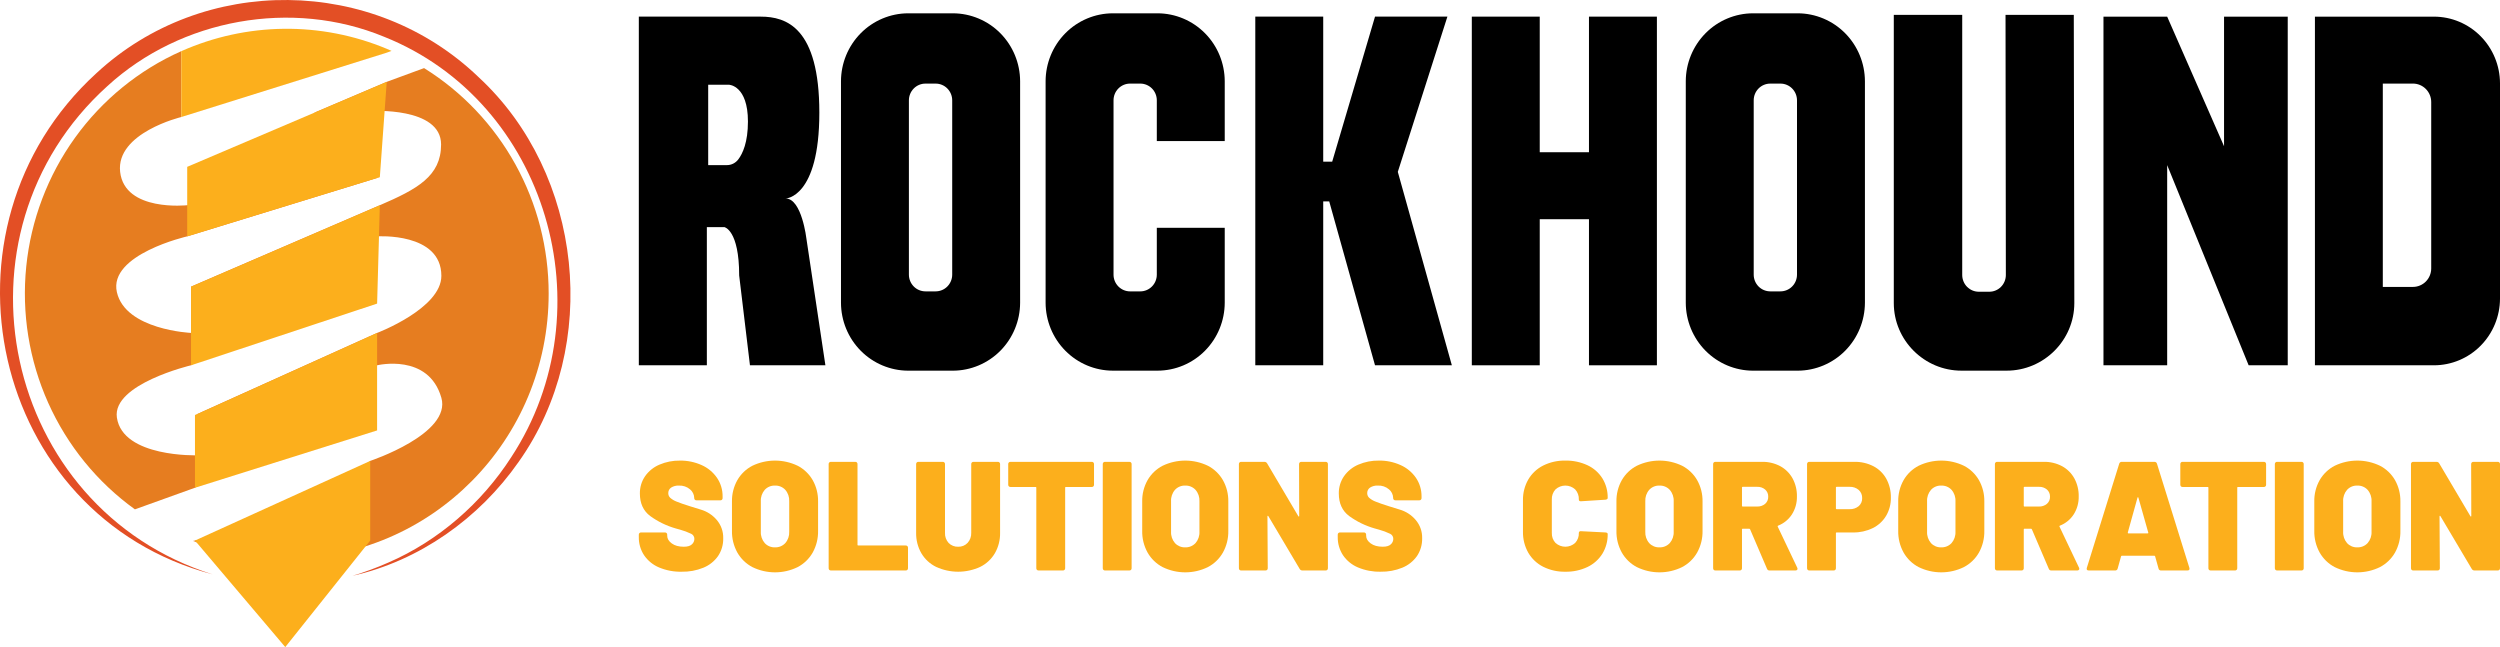 <svg xmlns="http://www.w3.org/2000/svg" width="170" height="44" viewBox="0 0 170 44" fill="none"><g clip-path="url(#clip0_118_68)"><path d="M14.46 39.057C-0.676 35.069 -4.951 15.492 6.546 4.986C13.827 -1.771 25.386 -1.636 32.542 5.244C39.655 11.814 40.882 23.501 35.269 31.406C32.571 35.274 28.494 38.14 23.972 39.154C24.8 38.905 25.613 38.605 26.405 38.255C29.814 36.777 32.766 34.207 34.776 31.07C41.318 21.082 37.209 6.925 26.116 2.499C19.867 -0.082 12.311 1.266 7.307 5.85C-3.858 15.928 0.173 34.558 14.46 39.057Z" fill="#E34F25"></path><path d="M28.837 4.631L26.299 5.564L21.352 7.671L25.202 7.549C25.202 7.549 29.994 7.247 29.994 9.826C29.994 11.986 28.36 12.864 25.829 13.955C23.298 15.047 12.99 19.492 12.99 19.492V22.638C12.99 22.638 8.534 22.439 7.948 19.869C7.362 17.299 12.731 16.073 12.731 16.073L25.829 12.045L12.731 13.955C12.731 13.955 8.484 14.422 8.17 11.694C7.863 9.032 12.327 7.958 12.327 7.958V3.479C9.446 4.761 6.953 6.793 5.101 9.366C3.249 11.939 2.104 14.963 1.784 18.13C1.464 21.296 1.979 24.491 3.277 27.391C4.575 30.29 6.61 32.79 9.174 34.636L13.258 33.167L15.309 31.789L13.424 30.961C13.424 30.961 8.341 31.122 7.948 28.392C7.62 26.115 12.99 24.84 12.99 24.84L25.644 16.073C25.644 16.073 30.013 15.781 30.013 18.759C30.013 20.977 25.644 22.638 25.644 22.638L13.258 28.225L25.644 24.84C25.644 24.84 29.14 23.993 30.013 27.049C30.713 29.501 25.175 31.34 25.175 31.34L21.276 35.222L13.258 36.756L13.126 36.784C15.161 37.574 17.322 37.978 19.502 37.977C29.337 37.977 37.309 29.913 37.309 19.966C37.311 16.891 36.533 13.867 35.05 11.182C33.567 8.497 31.428 6.242 28.837 4.631Z" fill="#E67D20"></path><path d="M25.175 31.341V36.757L19.398 44.001L13.258 36.757L25.175 31.341Z" fill="#FCAF1C"></path><path d="M25.643 29.269V22.639L13.258 28.226V33.168L25.643 29.269Z" fill="#FCAF1C"></path><path d="M25.644 20.644L25.829 13.956L12.99 19.493V24.841L25.644 20.644Z" fill="#FCAF1C"></path><path d="M12.73 16.074V11.345L26.298 5.565L25.829 12.046L12.73 16.074Z" fill="#FCAF1C"></path><path d="M26.297 3.318C24.078 2.393 21.696 1.93 19.296 1.958C16.895 1.986 14.525 2.504 12.327 3.48V7.958L26.297 3.582L26.625 3.462C26.516 3.414 26.408 3.364 26.297 3.318Z" fill="#FCAF1C"></path><path d="M54.839 16.247C54.839 16.247 54.524 13.498 53.425 13.498C53.425 13.498 55.715 13.452 55.715 7.662C55.715 1.872 53.471 1.131 51.73 1.131H43.44V24.84H48.066V15.443H49.257C49.257 15.443 50.264 15.629 50.264 18.732L50.997 24.84H56.127L54.839 16.247ZM50.197 10.848C50.106 10.966 49.99 11.062 49.857 11.128C49.724 11.194 49.578 11.228 49.431 11.228H48.157V5.763H49.577C49.577 5.763 50.86 5.809 50.86 8.264C50.86 9.683 50.5 10.452 50.197 10.848Z" fill="black"></path><path d="M64.801 0.905H61.754C60.544 0.909 59.384 1.397 58.528 2.262C57.672 3.128 57.19 4.3 57.187 5.524V20.587C57.19 21.811 57.672 22.983 58.528 23.849C59.384 24.714 60.544 25.202 61.754 25.206H64.801C66.011 25.202 67.171 24.714 68.027 23.849C68.882 22.983 69.365 21.811 69.368 20.587V5.524C69.365 4.3 68.882 3.128 68.027 2.262C67.171 1.397 66.011 0.909 64.801 0.905ZM64.75 18.678C64.749 18.979 64.63 19.267 64.42 19.48C64.21 19.693 63.925 19.812 63.627 19.813H62.928C62.63 19.812 62.345 19.693 62.135 19.48C61.925 19.267 61.806 18.979 61.805 18.678V6.82C61.806 6.519 61.925 6.231 62.135 6.018C62.345 5.805 62.63 5.685 62.928 5.685H63.627C63.925 5.685 64.21 5.805 64.42 6.018C64.63 6.231 64.749 6.519 64.75 6.82V18.678Z" fill="black"></path><path d="M122.247 0.905H119.2C117.99 0.909 116.83 1.397 115.975 2.262C115.119 3.128 114.636 4.3 114.633 5.524V20.587C114.636 21.811 115.119 22.983 115.975 23.849C116.83 24.714 117.99 25.202 119.2 25.206H122.247C123.457 25.202 124.617 24.714 125.473 23.849C126.329 22.983 126.811 21.811 126.815 20.587V5.524C126.811 4.3 126.329 3.128 125.473 2.262C124.617 1.397 123.457 0.909 122.247 0.905ZM122.196 18.678C122.195 18.979 122.077 19.267 121.866 19.48C121.656 19.693 121.371 19.812 121.073 19.813H120.374C120.077 19.812 119.792 19.693 119.581 19.48C119.371 19.267 119.252 18.979 119.252 18.678V6.82C119.252 6.519 119.371 6.231 119.581 6.018C119.792 5.805 120.077 5.685 120.374 5.685H121.073C121.371 5.685 121.656 5.805 121.866 6.018C122.077 6.231 122.195 6.519 122.196 6.82V18.678Z" fill="black"></path><path d="M78.663 9.592V6.821C78.663 6.52 78.545 6.231 78.335 6.018C78.124 5.805 77.839 5.685 77.542 5.684H76.841C76.544 5.685 76.259 5.805 76.049 6.018C75.838 6.231 75.72 6.52 75.72 6.821V18.68C75.721 18.98 75.839 19.268 76.049 19.48C76.26 19.693 76.544 19.813 76.841 19.814H77.542C77.839 19.813 78.124 19.693 78.334 19.48C78.544 19.268 78.662 18.98 78.663 18.68V15.489H83.282V20.586C83.279 21.81 82.797 22.983 81.941 23.848C81.085 24.714 79.925 25.202 78.715 25.205H75.668C74.458 25.202 73.298 24.714 72.442 23.848C71.586 22.983 71.104 21.81 71.101 20.586V5.524C71.104 4.3 71.586 3.127 72.442 2.262C73.298 1.396 74.458 0.909 75.668 0.905H78.715C79.925 0.909 81.085 1.396 81.941 2.262C82.797 3.127 83.279 4.3 83.282 5.524V9.592H78.663Z" fill="black"></path><path d="M93.501 24.84H98.726L95.051 11.687L98.423 1.131H93.501L90.589 10.994H89.979V1.131H85.36V24.84H89.979V13.694H90.387L93.501 24.84Z" fill="black"></path><path d="M104.702 1.131H100.083V24.84H104.702V1.131Z" fill="black"></path><path d="M165.52 1.132H157.415V24.84H165.52C166.707 24.836 167.844 24.358 168.683 23.509C169.523 22.66 169.996 21.51 170 20.31V5.662C169.996 4.462 169.523 3.312 168.683 2.463C167.844 1.614 166.707 1.136 165.52 1.132ZM165.323 18.256C165.322 18.588 165.191 18.907 164.959 19.142C164.727 19.377 164.412 19.509 164.083 19.51H162.031V5.683H164.083C164.412 5.684 164.727 5.817 164.959 6.052C165.191 6.287 165.322 6.605 165.323 6.937V18.256Z" fill="black"></path><path d="M155.566 1.132V24.84H152.908L147.368 11.228V24.84H143.036V1.132H147.368L151.235 9.944V1.132H155.566Z" fill="black"></path><path d="M141.054 20.608C141.054 23.137 138.984 25.205 136.45 25.205H133.379C130.849 25.205 128.778 23.137 128.778 20.608V1.01H133.431V18.707C133.434 19.009 133.554 19.298 133.767 19.51C133.979 19.721 134.266 19.84 134.565 19.838H135.268C135.566 19.839 135.852 19.721 136.064 19.509C136.276 19.297 136.396 19.009 136.398 18.707L136.376 1.01H141.018L141.054 20.608Z" fill="black"></path><path d="M112.669 1.131H108.05V24.84H112.669V1.131Z" fill="black"></path><path d="M111.34 10.352H102.392V14.906H111.34V10.352Z" fill="black"></path><path d="M44.817 38.587C44.406 38.416 44.052 38.128 43.799 37.758C43.556 37.39 43.431 36.956 43.439 36.513V36.365C43.437 36.344 43.44 36.323 43.447 36.303C43.454 36.282 43.466 36.264 43.481 36.249C43.496 36.234 43.514 36.222 43.533 36.215C43.553 36.208 43.575 36.205 43.596 36.207H45.213C45.234 36.205 45.255 36.208 45.275 36.215C45.295 36.223 45.313 36.234 45.328 36.249C45.343 36.264 45.354 36.283 45.362 36.303C45.369 36.323 45.372 36.344 45.37 36.365V36.429C45.37 36.626 45.472 36.8 45.678 36.951C45.883 37.103 46.156 37.178 46.497 37.178C46.754 37.178 46.938 37.123 47.05 37.014C47.101 36.969 47.143 36.913 47.172 36.85C47.2 36.788 47.216 36.719 47.217 36.65C47.219 36.578 47.201 36.507 47.163 36.445C47.127 36.383 47.073 36.334 47.008 36.302C46.763 36.184 46.508 36.089 46.246 36.017L45.944 35.933C45.322 35.755 44.736 35.469 44.211 35.088C43.745 34.737 43.512 34.227 43.512 33.558C43.505 33.138 43.629 32.726 43.867 32.381C44.113 32.032 44.451 31.76 44.843 31.595C45.283 31.407 45.758 31.313 46.236 31.321C46.744 31.314 47.248 31.418 47.713 31.627C48.133 31.813 48.494 32.112 48.756 32.492C49.011 32.868 49.144 33.314 49.137 33.769V33.864C49.139 33.886 49.136 33.907 49.129 33.927C49.122 33.947 49.111 33.965 49.096 33.98C49.081 33.995 49.063 34.007 49.043 34.014C49.023 34.022 49.002 34.024 48.981 34.023H47.363C47.342 34.024 47.321 34.022 47.301 34.014C47.281 34.007 47.263 33.995 47.248 33.98C47.233 33.965 47.222 33.947 47.215 33.927C47.208 33.907 47.205 33.886 47.207 33.864V33.854C47.204 33.743 47.177 33.634 47.128 33.535C47.08 33.435 47.01 33.348 46.925 33.278C46.713 33.097 46.44 33.005 46.163 33.02C45.977 33.01 45.793 33.058 45.636 33.157C45.574 33.199 45.524 33.255 45.49 33.322C45.457 33.388 45.44 33.462 45.443 33.537C45.442 33.598 45.454 33.658 45.478 33.714C45.503 33.769 45.539 33.819 45.584 33.859C45.713 33.968 45.859 34.054 46.017 34.112C46.211 34.193 46.511 34.297 46.914 34.424C46.97 34.445 47.215 34.52 47.65 34.651C48.074 34.774 48.453 35.02 48.741 35.358C49.034 35.702 49.19 36.144 49.179 36.598C49.19 37.032 49.066 37.458 48.824 37.817C48.574 38.169 48.23 38.441 47.833 38.603C47.362 38.795 46.858 38.888 46.351 38.877C45.825 38.889 45.303 38.79 44.817 38.587Z" fill="#FCAF1C"></path><path d="M51.167 38.565C50.738 38.342 50.381 37.997 50.139 37.573C49.889 37.121 49.763 36.609 49.774 36.09V34.106C49.764 33.596 49.891 33.093 50.139 32.65C50.381 32.229 50.738 31.889 51.167 31.669C51.647 31.439 52.171 31.32 52.702 31.32C53.232 31.32 53.756 31.439 54.236 31.669C54.665 31.889 55.022 32.23 55.264 32.65C55.513 33.093 55.639 33.596 55.629 34.106V36.09C55.64 36.609 55.514 37.121 55.264 37.573C55.022 37.997 54.666 38.341 54.236 38.565C53.757 38.798 53.233 38.919 52.702 38.919C52.17 38.919 51.646 38.798 51.167 38.565ZM53.401 36.93C53.586 36.716 53.681 36.438 53.667 36.154V34.085C53.681 33.802 53.586 33.523 53.401 33.31C53.311 33.213 53.201 33.137 53.08 33.087C52.958 33.037 52.828 33.014 52.696 33.02C52.567 33.015 52.438 33.038 52.318 33.088C52.198 33.138 52.091 33.214 52.002 33.31C51.818 33.523 51.722 33.802 51.736 34.085V36.154C51.722 36.438 51.818 36.716 52.002 36.93C52.091 37.026 52.198 37.101 52.318 37.151C52.438 37.201 52.567 37.225 52.696 37.22C52.828 37.225 52.958 37.202 53.08 37.152C53.201 37.102 53.311 37.026 53.401 36.93Z" fill="#FCAF1C"></path><path d="M56.39 38.75C56.376 38.735 56.364 38.716 56.357 38.697C56.35 38.676 56.347 38.655 56.348 38.634V31.563C56.346 31.542 56.349 31.52 56.356 31.5C56.364 31.48 56.375 31.462 56.39 31.447C56.405 31.432 56.423 31.42 56.443 31.413C56.462 31.406 56.484 31.403 56.505 31.405H58.154C58.175 31.403 58.196 31.406 58.216 31.413C58.236 31.42 58.254 31.432 58.269 31.447C58.283 31.462 58.295 31.48 58.302 31.5C58.309 31.52 58.312 31.542 58.31 31.563V37.041C58.309 37.048 58.31 37.055 58.312 37.062C58.314 37.069 58.318 37.075 58.323 37.08C58.328 37.085 58.334 37.089 58.341 37.091C58.348 37.094 58.355 37.094 58.362 37.093H61.587C61.608 37.091 61.629 37.094 61.649 37.101C61.669 37.109 61.687 37.12 61.702 37.135C61.717 37.151 61.728 37.169 61.736 37.189C61.743 37.209 61.746 37.23 61.744 37.251V38.634C61.746 38.655 61.743 38.677 61.736 38.697C61.728 38.717 61.717 38.735 61.702 38.75C61.687 38.765 61.669 38.777 61.649 38.784C61.63 38.791 61.608 38.794 61.587 38.792H56.505C56.484 38.794 56.463 38.79 56.443 38.783C56.423 38.776 56.405 38.765 56.39 38.75Z" fill="#FCAF1C"></path><path d="M63.659 38.55C63.241 38.347 62.891 38.024 62.652 37.621C62.41 37.198 62.287 36.716 62.297 36.228V31.563C62.296 31.542 62.298 31.52 62.306 31.5C62.313 31.48 62.324 31.462 62.339 31.447C62.354 31.432 62.372 31.42 62.392 31.413C62.412 31.406 62.433 31.403 62.454 31.405H64.103C64.124 31.403 64.145 31.406 64.165 31.413C64.185 31.42 64.203 31.432 64.218 31.447C64.233 31.462 64.244 31.48 64.251 31.5C64.259 31.52 64.261 31.542 64.26 31.563V36.228C64.253 36.354 64.272 36.48 64.314 36.598C64.356 36.717 64.421 36.826 64.505 36.919C64.59 37.006 64.691 37.074 64.804 37.118C64.916 37.163 65.037 37.183 65.157 37.178C65.276 37.182 65.395 37.161 65.506 37.116C65.617 37.07 65.717 37.001 65.799 36.914C65.967 36.727 66.055 36.48 66.044 36.228V31.563C66.042 31.542 66.045 31.52 66.052 31.5C66.059 31.48 66.071 31.462 66.086 31.447C66.101 31.432 66.119 31.42 66.139 31.413C66.159 31.406 66.18 31.403 66.201 31.405H67.85C67.871 31.403 67.892 31.406 67.912 31.413C67.932 31.42 67.95 31.432 67.965 31.447C67.98 31.462 67.991 31.48 67.998 31.5C68.005 31.52 68.008 31.542 68.006 31.563V36.228C68.016 36.716 67.894 37.198 67.651 37.621C67.414 38.023 67.066 38.346 66.65 38.55C66.18 38.765 65.67 38.877 65.154 38.877C64.639 38.877 64.129 38.765 63.659 38.55Z" fill="#FCAF1C"></path><path d="M74.351 31.447C74.366 31.462 74.377 31.481 74.384 31.501C74.391 31.521 74.394 31.542 74.393 31.563V32.956C74.395 32.978 74.392 32.999 74.385 33.019C74.378 33.039 74.366 33.057 74.351 33.072C74.336 33.087 74.318 33.099 74.299 33.106C74.279 33.114 74.257 33.116 74.237 33.115H72.483C72.476 33.114 72.469 33.114 72.462 33.116C72.455 33.119 72.449 33.123 72.444 33.128C72.439 33.133 72.435 33.139 72.433 33.146C72.431 33.153 72.43 33.16 72.431 33.167V38.634C72.433 38.655 72.43 38.677 72.423 38.697C72.416 38.717 72.404 38.735 72.389 38.75C72.374 38.765 72.356 38.777 72.337 38.784C72.317 38.791 72.296 38.794 72.275 38.792H70.626C70.605 38.794 70.583 38.791 70.564 38.784C70.544 38.777 70.526 38.765 70.511 38.75C70.496 38.735 70.484 38.717 70.477 38.697C70.47 38.677 70.467 38.655 70.469 38.634V33.167C70.47 33.16 70.469 33.153 70.467 33.146C70.465 33.139 70.461 33.133 70.456 33.128C70.451 33.123 70.445 33.119 70.438 33.117C70.431 33.114 70.424 33.114 70.417 33.115H68.716C68.695 33.116 68.674 33.114 68.654 33.106C68.634 33.099 68.616 33.087 68.601 33.072C68.586 33.057 68.575 33.039 68.567 33.019C68.56 32.999 68.557 32.978 68.559 32.956V31.563C68.557 31.542 68.56 31.52 68.567 31.5C68.574 31.48 68.586 31.462 68.601 31.447C68.616 31.432 68.634 31.42 68.654 31.413C68.674 31.406 68.695 31.403 68.716 31.405H74.237C74.257 31.404 74.278 31.407 74.298 31.414C74.318 31.421 74.336 31.433 74.351 31.447Z" fill="#FCAF1C"></path><path d="M75.029 38.75C75.015 38.735 75.004 38.716 74.997 38.697C74.99 38.676 74.987 38.655 74.988 38.634V31.563C74.986 31.542 74.989 31.52 74.996 31.5C75.003 31.48 75.015 31.462 75.029 31.447C75.044 31.432 75.062 31.42 75.082 31.413C75.102 31.406 75.123 31.403 75.144 31.405H76.793C76.814 31.403 76.836 31.406 76.855 31.413C76.875 31.42 76.893 31.432 76.908 31.447C76.923 31.462 76.935 31.48 76.942 31.5C76.949 31.52 76.952 31.542 76.95 31.563V38.634C76.952 38.655 76.949 38.677 76.942 38.697C76.935 38.717 76.923 38.735 76.908 38.75C76.893 38.765 76.875 38.777 76.855 38.784C76.836 38.791 76.814 38.794 76.793 38.792H75.144C75.123 38.794 75.103 38.79 75.083 38.783C75.063 38.776 75.045 38.765 75.029 38.75Z" fill="#FCAF1C"></path><path d="M79.063 38.565C78.633 38.342 78.276 37.997 78.035 37.573C77.785 37.121 77.658 36.609 77.67 36.09V34.106C77.66 33.596 77.786 33.093 78.035 32.65C78.277 32.229 78.634 31.889 79.063 31.669C79.543 31.439 80.067 31.32 80.597 31.32C81.128 31.32 81.652 31.439 82.131 31.669C82.56 31.889 82.917 32.23 83.159 32.65C83.408 33.093 83.534 33.596 83.525 34.106V36.09C83.536 36.609 83.41 37.121 83.159 37.573C82.918 37.997 82.561 38.341 82.131 38.565C81.653 38.798 81.128 38.919 80.597 38.919C80.066 38.919 79.542 38.798 79.063 38.565ZM81.296 36.93C81.481 36.716 81.577 36.438 81.562 36.154V34.085C81.576 33.802 81.481 33.523 81.296 33.31C81.206 33.213 81.097 33.137 80.975 33.087C80.854 33.037 80.723 33.014 80.592 33.02C80.462 33.015 80.333 33.038 80.214 33.088C80.094 33.138 79.986 33.214 79.898 33.31C79.713 33.523 79.618 33.802 79.632 34.085V36.154C79.618 36.438 79.713 36.716 79.898 36.93C79.986 37.026 80.094 37.101 80.214 37.151C80.333 37.201 80.462 37.225 80.592 37.22C80.723 37.225 80.854 37.202 80.975 37.152C81.097 37.102 81.206 37.026 81.296 36.93Z" fill="#FCAF1C"></path><path d="M88.378 31.447C88.393 31.433 88.411 31.421 88.431 31.414C88.451 31.407 88.472 31.404 88.492 31.405H90.141C90.162 31.403 90.183 31.406 90.203 31.413C90.223 31.42 90.241 31.432 90.256 31.447C90.271 31.462 90.282 31.48 90.29 31.5C90.297 31.52 90.3 31.542 90.298 31.563V38.634C90.3 38.655 90.297 38.677 90.29 38.697C90.282 38.717 90.271 38.735 90.256 38.75C90.241 38.765 90.223 38.777 90.203 38.784C90.183 38.791 90.162 38.794 90.141 38.792H88.565C88.527 38.794 88.49 38.785 88.457 38.766C88.424 38.748 88.396 38.72 88.378 38.687L86.249 35.099C86.234 35.077 86.221 35.069 86.207 35.072C86.193 35.076 86.186 35.092 86.186 35.12L86.207 38.634C86.209 38.655 86.206 38.677 86.199 38.697C86.191 38.717 86.18 38.735 86.165 38.75C86.15 38.765 86.132 38.777 86.112 38.784C86.092 38.791 86.071 38.794 86.05 38.792H84.401C84.38 38.794 84.359 38.791 84.339 38.784C84.319 38.777 84.301 38.765 84.286 38.75C84.271 38.735 84.26 38.717 84.253 38.697C84.246 38.677 84.243 38.655 84.245 38.634V31.563C84.243 31.542 84.246 31.52 84.253 31.5C84.26 31.48 84.271 31.462 84.286 31.447C84.301 31.432 84.319 31.42 84.339 31.413C84.359 31.406 84.38 31.403 84.401 31.405H85.977C86.015 31.403 86.053 31.412 86.086 31.431C86.119 31.449 86.146 31.477 86.165 31.51L88.284 35.099C88.297 35.12 88.311 35.129 88.325 35.125C88.339 35.122 88.346 35.106 88.346 35.077L88.336 31.563C88.335 31.542 88.338 31.521 88.345 31.501C88.352 31.481 88.363 31.462 88.378 31.447Z" fill="#FCAF1C"></path><path d="M92.344 38.586C91.933 38.415 91.579 38.127 91.326 37.758C91.084 37.389 90.958 36.955 90.966 36.512V36.364C90.965 36.343 90.967 36.322 90.975 36.302C90.982 36.282 90.993 36.263 91.008 36.248C91.023 36.233 91.041 36.221 91.061 36.214C91.081 36.207 91.102 36.204 91.123 36.206H92.74C92.761 36.204 92.783 36.207 92.802 36.214C92.822 36.221 92.84 36.233 92.855 36.248C92.87 36.263 92.882 36.282 92.889 36.302C92.896 36.322 92.899 36.343 92.897 36.364V36.428C92.897 36.625 93 36.799 93.205 36.95C93.41 37.102 93.683 37.177 94.024 37.177C94.281 37.177 94.466 37.123 94.577 37.013C94.629 36.968 94.67 36.912 94.699 36.849C94.728 36.786 94.743 36.718 94.744 36.649C94.746 36.577 94.728 36.506 94.691 36.444C94.654 36.382 94.6 36.333 94.536 36.301C94.291 36.183 94.036 36.088 93.774 36.016L93.471 35.932C92.85 35.754 92.263 35.468 91.739 35.087C91.272 34.736 91.039 34.226 91.039 33.557C91.032 33.137 91.157 32.725 91.394 32.38C91.64 32.031 91.978 31.759 92.37 31.594C92.811 31.406 93.285 31.312 93.763 31.32C94.272 31.312 94.775 31.417 95.24 31.626C95.66 31.812 96.021 32.111 96.284 32.491C96.538 32.867 96.672 33.313 96.665 33.768V33.863C96.667 33.885 96.664 33.906 96.657 33.926C96.649 33.946 96.638 33.964 96.623 33.979C96.608 33.995 96.59 34.006 96.57 34.013C96.55 34.021 96.529 34.023 96.508 34.022H94.89C94.869 34.023 94.848 34.02 94.828 34.013C94.808 34.006 94.791 33.994 94.776 33.979C94.761 33.964 94.749 33.946 94.742 33.926C94.735 33.906 94.732 33.885 94.734 33.863V33.853C94.731 33.742 94.704 33.633 94.656 33.534C94.607 33.434 94.537 33.347 94.452 33.277C94.24 33.096 93.968 33.004 93.69 33.019C93.505 33.009 93.321 33.057 93.163 33.156C93.102 33.198 93.052 33.254 93.018 33.321C92.984 33.387 92.968 33.461 92.97 33.536C92.969 33.597 92.982 33.657 93.006 33.712C93.03 33.768 93.066 33.818 93.111 33.858C93.24 33.967 93.386 34.053 93.544 34.111C93.739 34.192 94.038 34.296 94.442 34.423C94.497 34.444 94.743 34.519 95.177 34.65C95.601 34.773 95.981 35.019 96.268 35.357C96.561 35.701 96.718 36.143 96.706 36.597C96.717 37.031 96.593 37.457 96.352 37.816C96.102 38.167 95.758 38.44 95.36 38.602C94.89 38.794 94.385 38.887 93.878 38.876C93.352 38.888 92.83 38.789 92.344 38.586Z" fill="#FCAF1C"></path><path d="M104.934 38.539C104.513 38.326 104.161 37.994 103.922 37.584C103.676 37.149 103.552 36.655 103.562 36.154V34.022C103.552 33.526 103.677 33.037 103.922 32.608C104.162 32.199 104.514 31.87 104.934 31.658C105.403 31.425 105.92 31.309 106.443 31.32C106.962 31.309 107.478 31.418 107.951 31.637C108.365 31.83 108.717 32.139 108.963 32.529C109.208 32.929 109.333 33.393 109.323 33.864C109.323 33.927 109.271 33.966 109.167 33.98L107.518 34.085H107.486C107.403 34.085 107.361 34.046 107.361 33.969C107.367 33.843 107.348 33.717 107.305 33.598C107.262 33.479 107.196 33.37 107.111 33.278C106.927 33.111 106.689 33.019 106.443 33.019C106.196 33.019 105.958 33.111 105.775 33.278C105.689 33.37 105.623 33.479 105.58 33.598C105.537 33.717 105.518 33.843 105.524 33.969V36.238C105.519 36.363 105.538 36.487 105.581 36.604C105.624 36.721 105.69 36.828 105.775 36.919C105.958 37.085 106.196 37.177 106.443 37.177C106.689 37.177 106.927 37.085 107.111 36.919C107.195 36.828 107.261 36.721 107.304 36.604C107.347 36.487 107.367 36.363 107.361 36.238C107.36 36.22 107.363 36.202 107.37 36.185C107.378 36.169 107.389 36.154 107.403 36.143C107.42 36.132 107.438 36.124 107.458 36.121C107.478 36.117 107.498 36.117 107.518 36.122L109.167 36.206C109.271 36.214 109.323 36.249 109.323 36.312C109.332 36.784 109.207 37.249 108.963 37.652C108.717 38.044 108.366 38.357 107.951 38.555C107.479 38.777 106.963 38.888 106.443 38.877C105.92 38.888 105.403 38.772 104.934 38.539Z" fill="#FCAF1C"></path><path d="M111.311 38.565C110.881 38.342 110.524 37.997 110.283 37.573C110.033 37.121 109.906 36.609 109.918 36.09V34.106C109.908 33.596 110.034 33.093 110.283 32.65C110.525 32.229 110.882 31.889 111.311 31.669C111.791 31.439 112.315 31.32 112.845 31.32C113.376 31.32 113.9 31.439 114.379 31.669C114.808 31.889 115.166 32.23 115.407 32.65C115.656 33.093 115.782 33.597 115.773 34.106V36.09C115.784 36.609 115.658 37.121 115.407 37.573C115.166 37.997 114.809 38.341 114.379 38.565C113.901 38.798 113.376 38.919 112.845 38.919C112.314 38.919 111.79 38.798 111.311 38.565ZM113.544 36.93C113.729 36.716 113.825 36.438 113.811 36.154V34.085C113.825 33.802 113.729 33.523 113.544 33.31C113.454 33.213 113.345 33.137 113.223 33.087C113.102 33.037 112.971 33.014 112.84 33.02C112.711 33.015 112.582 33.038 112.462 33.088C112.342 33.138 112.234 33.214 112.146 33.31C111.961 33.524 111.866 33.802 111.88 34.085V36.154C111.866 36.438 111.961 36.716 112.146 36.93C112.234 37.026 112.342 37.101 112.462 37.151C112.581 37.201 112.711 37.225 112.84 37.22C112.971 37.225 113.102 37.202 113.223 37.152C113.345 37.102 113.454 37.026 113.544 36.93Z" fill="#FCAF1C"></path><path d="M120.156 38.676L119.008 35.996C119.003 35.983 118.994 35.972 118.983 35.965C118.972 35.957 118.959 35.953 118.945 35.953H118.507C118.5 35.952 118.493 35.953 118.486 35.955C118.479 35.958 118.473 35.962 118.468 35.967C118.463 35.972 118.459 35.978 118.457 35.985C118.454 35.992 118.454 35.999 118.455 36.006V38.634C118.457 38.655 118.454 38.677 118.447 38.697C118.439 38.717 118.428 38.735 118.413 38.75C118.398 38.765 118.38 38.777 118.36 38.784C118.341 38.791 118.319 38.794 118.298 38.792H116.649C116.628 38.794 116.607 38.791 116.587 38.784C116.567 38.777 116.549 38.765 116.534 38.75C116.519 38.735 116.508 38.717 116.501 38.697C116.494 38.677 116.491 38.655 116.493 38.634V31.563C116.491 31.542 116.494 31.52 116.501 31.5C116.508 31.48 116.519 31.462 116.534 31.447C116.549 31.432 116.567 31.42 116.587 31.413C116.607 31.406 116.628 31.403 116.649 31.405H119.811C120.245 31.395 120.674 31.497 121.059 31.7C121.409 31.89 121.699 32.178 121.894 32.529C122.097 32.905 122.2 33.329 122.191 33.758C122.2 34.19 122.082 34.614 121.852 34.977C121.627 35.325 121.3 35.592 120.918 35.742C120.91 35.744 120.903 35.748 120.897 35.753C120.892 35.758 120.887 35.764 120.884 35.771C120.881 35.779 120.88 35.786 120.88 35.794C120.88 35.802 120.883 35.809 120.887 35.816L122.212 38.602C122.221 38.626 122.228 38.651 122.233 38.676C122.233 38.693 122.23 38.709 122.222 38.724C122.215 38.739 122.204 38.751 122.191 38.761C122.161 38.783 122.124 38.794 122.087 38.792H120.333C120.295 38.796 120.257 38.787 120.225 38.766C120.192 38.745 120.168 38.713 120.156 38.676ZM118.455 33.157V34.391C118.454 34.398 118.454 34.406 118.457 34.413C118.459 34.42 118.463 34.426 118.468 34.431C118.473 34.436 118.479 34.44 118.486 34.442C118.493 34.445 118.5 34.445 118.507 34.444H119.488C119.685 34.453 119.879 34.387 120.031 34.26C120.099 34.2 120.153 34.126 120.189 34.043C120.225 33.96 120.242 33.87 120.239 33.779C120.243 33.687 120.226 33.595 120.19 33.51C120.154 33.425 120.099 33.349 120.031 33.289C119.879 33.161 119.685 33.095 119.488 33.104H118.507C118.5 33.103 118.493 33.104 118.486 33.106C118.479 33.108 118.473 33.112 118.468 33.117C118.463 33.122 118.459 33.129 118.457 33.135C118.454 33.142 118.454 33.15 118.455 33.157Z" fill="#FCAF1C"></path><path d="M127.399 31.706C127.766 31.898 128.07 32.195 128.271 32.56C128.481 32.95 128.587 33.389 128.579 33.832C128.588 34.27 128.476 34.701 128.255 35.077C128.038 35.438 127.723 35.727 127.347 35.911C126.928 36.115 126.466 36.216 126.001 36.207H124.895C124.888 36.206 124.88 36.206 124.874 36.209C124.867 36.211 124.861 36.215 124.855 36.22C124.85 36.225 124.847 36.231 124.844 36.238C124.842 36.245 124.841 36.252 124.842 36.259V38.634C124.844 38.655 124.841 38.677 124.834 38.697C124.827 38.717 124.816 38.735 124.801 38.75C124.786 38.765 124.768 38.777 124.748 38.784C124.728 38.791 124.707 38.794 124.686 38.792H123.037C123.016 38.794 122.995 38.791 122.975 38.784C122.955 38.777 122.937 38.765 122.922 38.75C122.907 38.735 122.896 38.717 122.889 38.697C122.881 38.677 122.879 38.655 122.88 38.634V31.563C122.879 31.542 122.881 31.52 122.889 31.5C122.896 31.48 122.907 31.462 122.922 31.447C122.937 31.432 122.955 31.42 122.975 31.413C122.995 31.406 123.016 31.403 123.037 31.405H126.095C126.547 31.395 126.995 31.498 127.399 31.706ZM126.392 34.418C126.469 34.351 126.53 34.267 126.571 34.173C126.612 34.079 126.631 33.977 126.627 33.874C126.631 33.769 126.612 33.665 126.572 33.568C126.531 33.471 126.47 33.385 126.392 33.315C126.219 33.168 125.997 33.093 125.771 33.104H124.895C124.888 33.103 124.88 33.104 124.873 33.106C124.867 33.108 124.86 33.112 124.855 33.117C124.85 33.122 124.846 33.129 124.844 33.135C124.842 33.142 124.841 33.15 124.842 33.157V34.571C124.841 34.578 124.842 34.586 124.844 34.592C124.846 34.599 124.85 34.605 124.855 34.611C124.86 34.616 124.867 34.62 124.873 34.622C124.88 34.624 124.888 34.625 124.895 34.624H125.771C125.996 34.635 126.217 34.561 126.392 34.418Z" fill="#FCAF1C"></path><path d="M130.472 38.565C130.042 38.342 129.685 37.997 129.444 37.573C129.194 37.121 129.068 36.609 129.079 36.09V34.106C129.069 33.596 129.195 33.093 129.444 32.65C129.686 32.229 130.043 31.889 130.472 31.669C130.952 31.439 131.476 31.32 132.006 31.32C132.537 31.32 133.061 31.439 133.54 31.669C133.97 31.889 134.327 32.23 134.569 32.65C134.817 33.093 134.944 33.597 134.934 34.106V36.09C134.945 36.609 134.819 37.121 134.569 37.573C134.327 37.997 133.97 38.341 133.54 38.565C133.062 38.798 132.537 38.919 132.006 38.919C131.475 38.919 130.951 38.798 130.472 38.565ZM132.706 36.93C132.89 36.716 132.986 36.438 132.972 36.154V34.085C132.986 33.802 132.89 33.523 132.706 33.31C132.616 33.213 132.506 33.137 132.385 33.087C132.263 33.037 132.132 33.014 132.001 33.02C131.872 33.015 131.743 33.038 131.623 33.088C131.503 33.138 131.395 33.214 131.307 33.31C131.122 33.524 131.027 33.802 131.041 34.085V36.154C131.027 36.438 131.122 36.716 131.307 36.93C131.395 37.026 131.503 37.101 131.623 37.151C131.743 37.201 131.872 37.225 132.001 37.22C132.132 37.225 132.263 37.202 132.385 37.152C132.506 37.102 132.616 37.026 132.706 36.93Z" fill="#FCAF1C"></path><path d="M139.317 38.676L138.169 35.996C138.164 35.983 138.155 35.972 138.144 35.965C138.133 35.957 138.12 35.953 138.106 35.953H137.668C137.661 35.952 137.654 35.953 137.647 35.955C137.64 35.958 137.634 35.962 137.629 35.967C137.624 35.972 137.62 35.978 137.618 35.985C137.616 35.992 137.615 35.999 137.616 36.006V38.634C137.618 38.655 137.615 38.677 137.608 38.697C137.601 38.717 137.589 38.735 137.574 38.75C137.559 38.765 137.541 38.777 137.521 38.784C137.502 38.791 137.481 38.794 137.46 38.792H135.81C135.789 38.794 135.768 38.791 135.748 38.784C135.729 38.777 135.71 38.765 135.696 38.75C135.681 38.735 135.669 38.717 135.662 38.697C135.655 38.677 135.652 38.655 135.654 38.634V31.563C135.652 31.542 135.655 31.52 135.662 31.5C135.669 31.48 135.681 31.462 135.696 31.447C135.71 31.432 135.729 31.42 135.748 31.413C135.768 31.406 135.789 31.403 135.81 31.405H138.973C139.406 31.395 139.835 31.497 140.22 31.7C140.571 31.89 140.86 32.178 141.055 32.529C141.258 32.905 141.361 33.329 141.352 33.758C141.362 34.19 141.243 34.614 141.013 34.977C140.788 35.325 140.462 35.592 140.079 35.742C140.071 35.744 140.065 35.748 140.059 35.753C140.053 35.758 140.048 35.764 140.045 35.771C140.042 35.779 140.041 35.786 140.041 35.794C140.042 35.802 140.044 35.809 140.048 35.816L141.373 38.602C141.382 38.626 141.389 38.651 141.394 38.676C141.394 38.693 141.391 38.709 141.383 38.724C141.376 38.739 141.365 38.751 141.352 38.761C141.322 38.783 141.285 38.794 141.248 38.792H139.495C139.456 38.796 139.418 38.787 139.386 38.766C139.354 38.745 139.329 38.713 139.317 38.676ZM137.616 33.157V34.391C137.615 34.398 137.616 34.406 137.618 34.413C137.62 34.42 137.624 34.426 137.629 34.431C137.634 34.436 137.64 34.44 137.647 34.442C137.654 34.445 137.661 34.445 137.668 34.444H138.649C138.846 34.453 139.04 34.387 139.192 34.26C139.26 34.2 139.314 34.126 139.35 34.043C139.386 33.96 139.403 33.87 139.401 33.779C139.404 33.687 139.387 33.595 139.351 33.51C139.315 33.425 139.261 33.349 139.192 33.289C139.04 33.161 138.846 33.095 138.649 33.104H137.668C137.661 33.103 137.654 33.104 137.647 33.106C137.64 33.108 137.634 33.112 137.629 33.117C137.624 33.122 137.62 33.129 137.618 33.135C137.616 33.142 137.615 33.15 137.616 33.157Z" fill="#FCAF1C"></path><path d="M146.779 38.655L146.549 37.832C146.535 37.804 146.518 37.79 146.497 37.79H144.284C144.264 37.79 144.246 37.804 144.232 37.832L144.003 38.655C143.996 38.697 143.974 38.734 143.941 38.759C143.908 38.785 143.866 38.797 143.825 38.792H142.041C141.915 38.792 141.87 38.733 141.905 38.613L144.107 31.532C144.117 31.493 144.141 31.459 144.173 31.436C144.205 31.413 144.245 31.402 144.284 31.405H146.497C146.537 31.402 146.576 31.413 146.608 31.436C146.641 31.459 146.664 31.493 146.674 31.532L148.877 38.613C148.885 38.633 148.888 38.655 148.887 38.676C148.887 38.754 148.838 38.792 148.741 38.792H146.956C146.915 38.797 146.873 38.785 146.84 38.759C146.807 38.734 146.785 38.697 146.779 38.655ZM144.733 36.27H146.038C146.08 36.27 146.094 36.249 146.08 36.207L145.412 33.843C145.405 33.822 145.394 33.811 145.38 33.811C145.366 33.811 145.356 33.822 145.349 33.843L144.691 36.207C144.685 36.249 144.698 36.27 144.733 36.27Z" fill="#FCAF1C"></path><path d="M154.054 31.447C154.068 31.462 154.079 31.481 154.086 31.501C154.093 31.521 154.096 31.542 154.095 31.563V32.956C154.097 32.977 154.094 32.999 154.087 33.019C154.08 33.039 154.068 33.057 154.053 33.072C154.039 33.087 154.021 33.099 154.001 33.106C153.981 33.114 153.96 33.116 153.939 33.115H152.186C152.178 33.114 152.171 33.114 152.164 33.116C152.158 33.119 152.151 33.123 152.146 33.128C152.141 33.133 152.137 33.139 152.135 33.146C152.133 33.153 152.132 33.16 152.133 33.167V38.634C152.135 38.655 152.132 38.677 152.125 38.697C152.118 38.717 152.106 38.735 152.091 38.75C152.077 38.765 152.059 38.777 152.039 38.784C152.019 38.791 151.998 38.794 151.977 38.792H150.328C150.307 38.794 150.286 38.791 150.266 38.784C150.246 38.777 150.228 38.765 150.213 38.75C150.198 38.735 150.187 38.717 150.179 38.697C150.172 38.677 150.169 38.655 150.171 38.634V33.167C150.172 33.16 150.172 33.153 150.169 33.146C150.167 33.139 150.163 33.133 150.158 33.128C150.153 33.123 150.147 33.119 150.14 33.116C150.133 33.114 150.126 33.114 150.119 33.115H148.418C148.397 33.116 148.376 33.114 148.356 33.106C148.336 33.099 148.318 33.087 148.303 33.072C148.288 33.057 148.277 33.039 148.27 33.019C148.262 32.999 148.26 32.977 148.261 32.956V31.563C148.259 31.542 148.262 31.52 148.269 31.5C148.277 31.48 148.288 31.462 148.303 31.447C148.318 31.432 148.336 31.42 148.356 31.413C148.376 31.406 148.397 31.403 148.418 31.405H153.939C153.96 31.404 153.981 31.407 154 31.414C154.02 31.421 154.038 31.433 154.054 31.447Z" fill="#FCAF1C"></path><path d="M154.732 38.75C154.717 38.735 154.706 38.717 154.699 38.697C154.692 38.676 154.689 38.655 154.69 38.634V31.563C154.688 31.542 154.691 31.52 154.698 31.5C154.705 31.48 154.717 31.462 154.732 31.447C154.747 31.432 154.765 31.42 154.784 31.413C154.804 31.406 154.826 31.403 154.847 31.405H156.496C156.517 31.403 156.538 31.406 156.558 31.413C156.577 31.421 156.595 31.432 156.61 31.447C156.625 31.462 156.637 31.48 156.644 31.5C156.651 31.52 156.654 31.542 156.652 31.563V38.634C156.654 38.655 156.651 38.677 156.644 38.697C156.637 38.717 156.625 38.735 156.61 38.75C156.595 38.765 156.577 38.777 156.558 38.784C156.538 38.791 156.517 38.794 156.496 38.792H154.847C154.826 38.794 154.805 38.79 154.785 38.783C154.765 38.776 154.747 38.765 154.732 38.75Z" fill="#FCAF1C"></path><path d="M158.765 38.565C158.335 38.342 157.978 37.997 157.737 37.573C157.487 37.121 157.361 36.609 157.372 36.09V34.106C157.362 33.596 157.488 33.093 157.737 32.65C157.979 32.229 158.336 31.889 158.765 31.669C159.245 31.439 159.769 31.32 160.299 31.32C160.83 31.32 161.354 31.439 161.833 31.669C162.263 31.889 162.62 32.23 162.862 32.65C163.11 33.093 163.236 33.597 163.227 34.106V36.09C163.238 36.609 163.112 37.121 162.862 37.573C162.62 37.997 162.263 38.341 161.833 38.565C161.355 38.798 160.83 38.919 160.299 38.919C159.768 38.919 159.244 38.798 158.765 38.565ZM160.998 36.93C161.183 36.716 161.279 36.438 161.265 36.154V34.085C161.279 33.802 161.183 33.523 160.998 33.31C160.908 33.213 160.799 33.137 160.678 33.087C160.556 33.037 160.425 33.014 160.294 33.02C160.165 33.015 160.036 33.038 159.916 33.088C159.796 33.138 159.688 33.214 159.6 33.31C159.415 33.524 159.32 33.802 159.334 34.085V36.154C159.32 36.438 159.415 36.716 159.6 36.93C159.688 37.026 159.796 37.101 159.916 37.151C160.036 37.201 160.165 37.225 160.294 37.22C160.425 37.225 160.556 37.202 160.678 37.152C160.799 37.102 160.909 37.026 160.998 36.93Z" fill="#FCAF1C"></path><path d="M168.08 31.447C168.095 31.433 168.113 31.421 168.133 31.414C168.153 31.407 168.174 31.404 168.195 31.405H169.843C169.864 31.403 169.886 31.406 169.905 31.413C169.925 31.42 169.943 31.432 169.958 31.447C169.973 31.462 169.985 31.48 169.992 31.5C169.999 31.52 170.002 31.542 170 31.563V38.634C170.002 38.655 169.999 38.677 169.992 38.697C169.985 38.717 169.973 38.735 169.958 38.75C169.943 38.765 169.925 38.777 169.905 38.784C169.886 38.791 169.864 38.794 169.843 38.792H168.267C168.23 38.794 168.192 38.785 168.159 38.766C168.126 38.748 168.098 38.72 168.08 38.687L165.951 35.099C165.937 35.077 165.923 35.069 165.909 35.072C165.895 35.076 165.888 35.092 165.888 35.12L165.909 38.634C165.911 38.655 165.908 38.677 165.901 38.697C165.894 38.717 165.882 38.735 165.867 38.75C165.852 38.765 165.834 38.777 165.814 38.784C165.795 38.791 165.773 38.794 165.752 38.792H164.103C164.082 38.794 164.061 38.791 164.041 38.784C164.021 38.777 164.003 38.765 163.989 38.75C163.974 38.735 163.962 38.717 163.955 38.697C163.948 38.677 163.945 38.655 163.947 38.634V31.563C163.945 31.542 163.948 31.52 163.955 31.5C163.962 31.48 163.974 31.462 163.989 31.447C164.003 31.432 164.021 31.42 164.041 31.413C164.061 31.406 164.082 31.403 164.103 31.405H165.679C165.717 31.403 165.755 31.412 165.788 31.431C165.821 31.449 165.848 31.477 165.867 31.51L167.986 35.099C168 35.12 168.013 35.129 168.027 35.125C168.041 35.122 168.048 35.106 168.048 35.077L168.038 31.563C168.037 31.542 168.04 31.521 168.047 31.501C168.054 31.481 168.065 31.462 168.08 31.447Z" fill="#FCAF1C"></path></g><defs><clipPath id="clip0_118_68"><rect width="170" height="44" fill="white"></rect></clipPath></defs></svg>